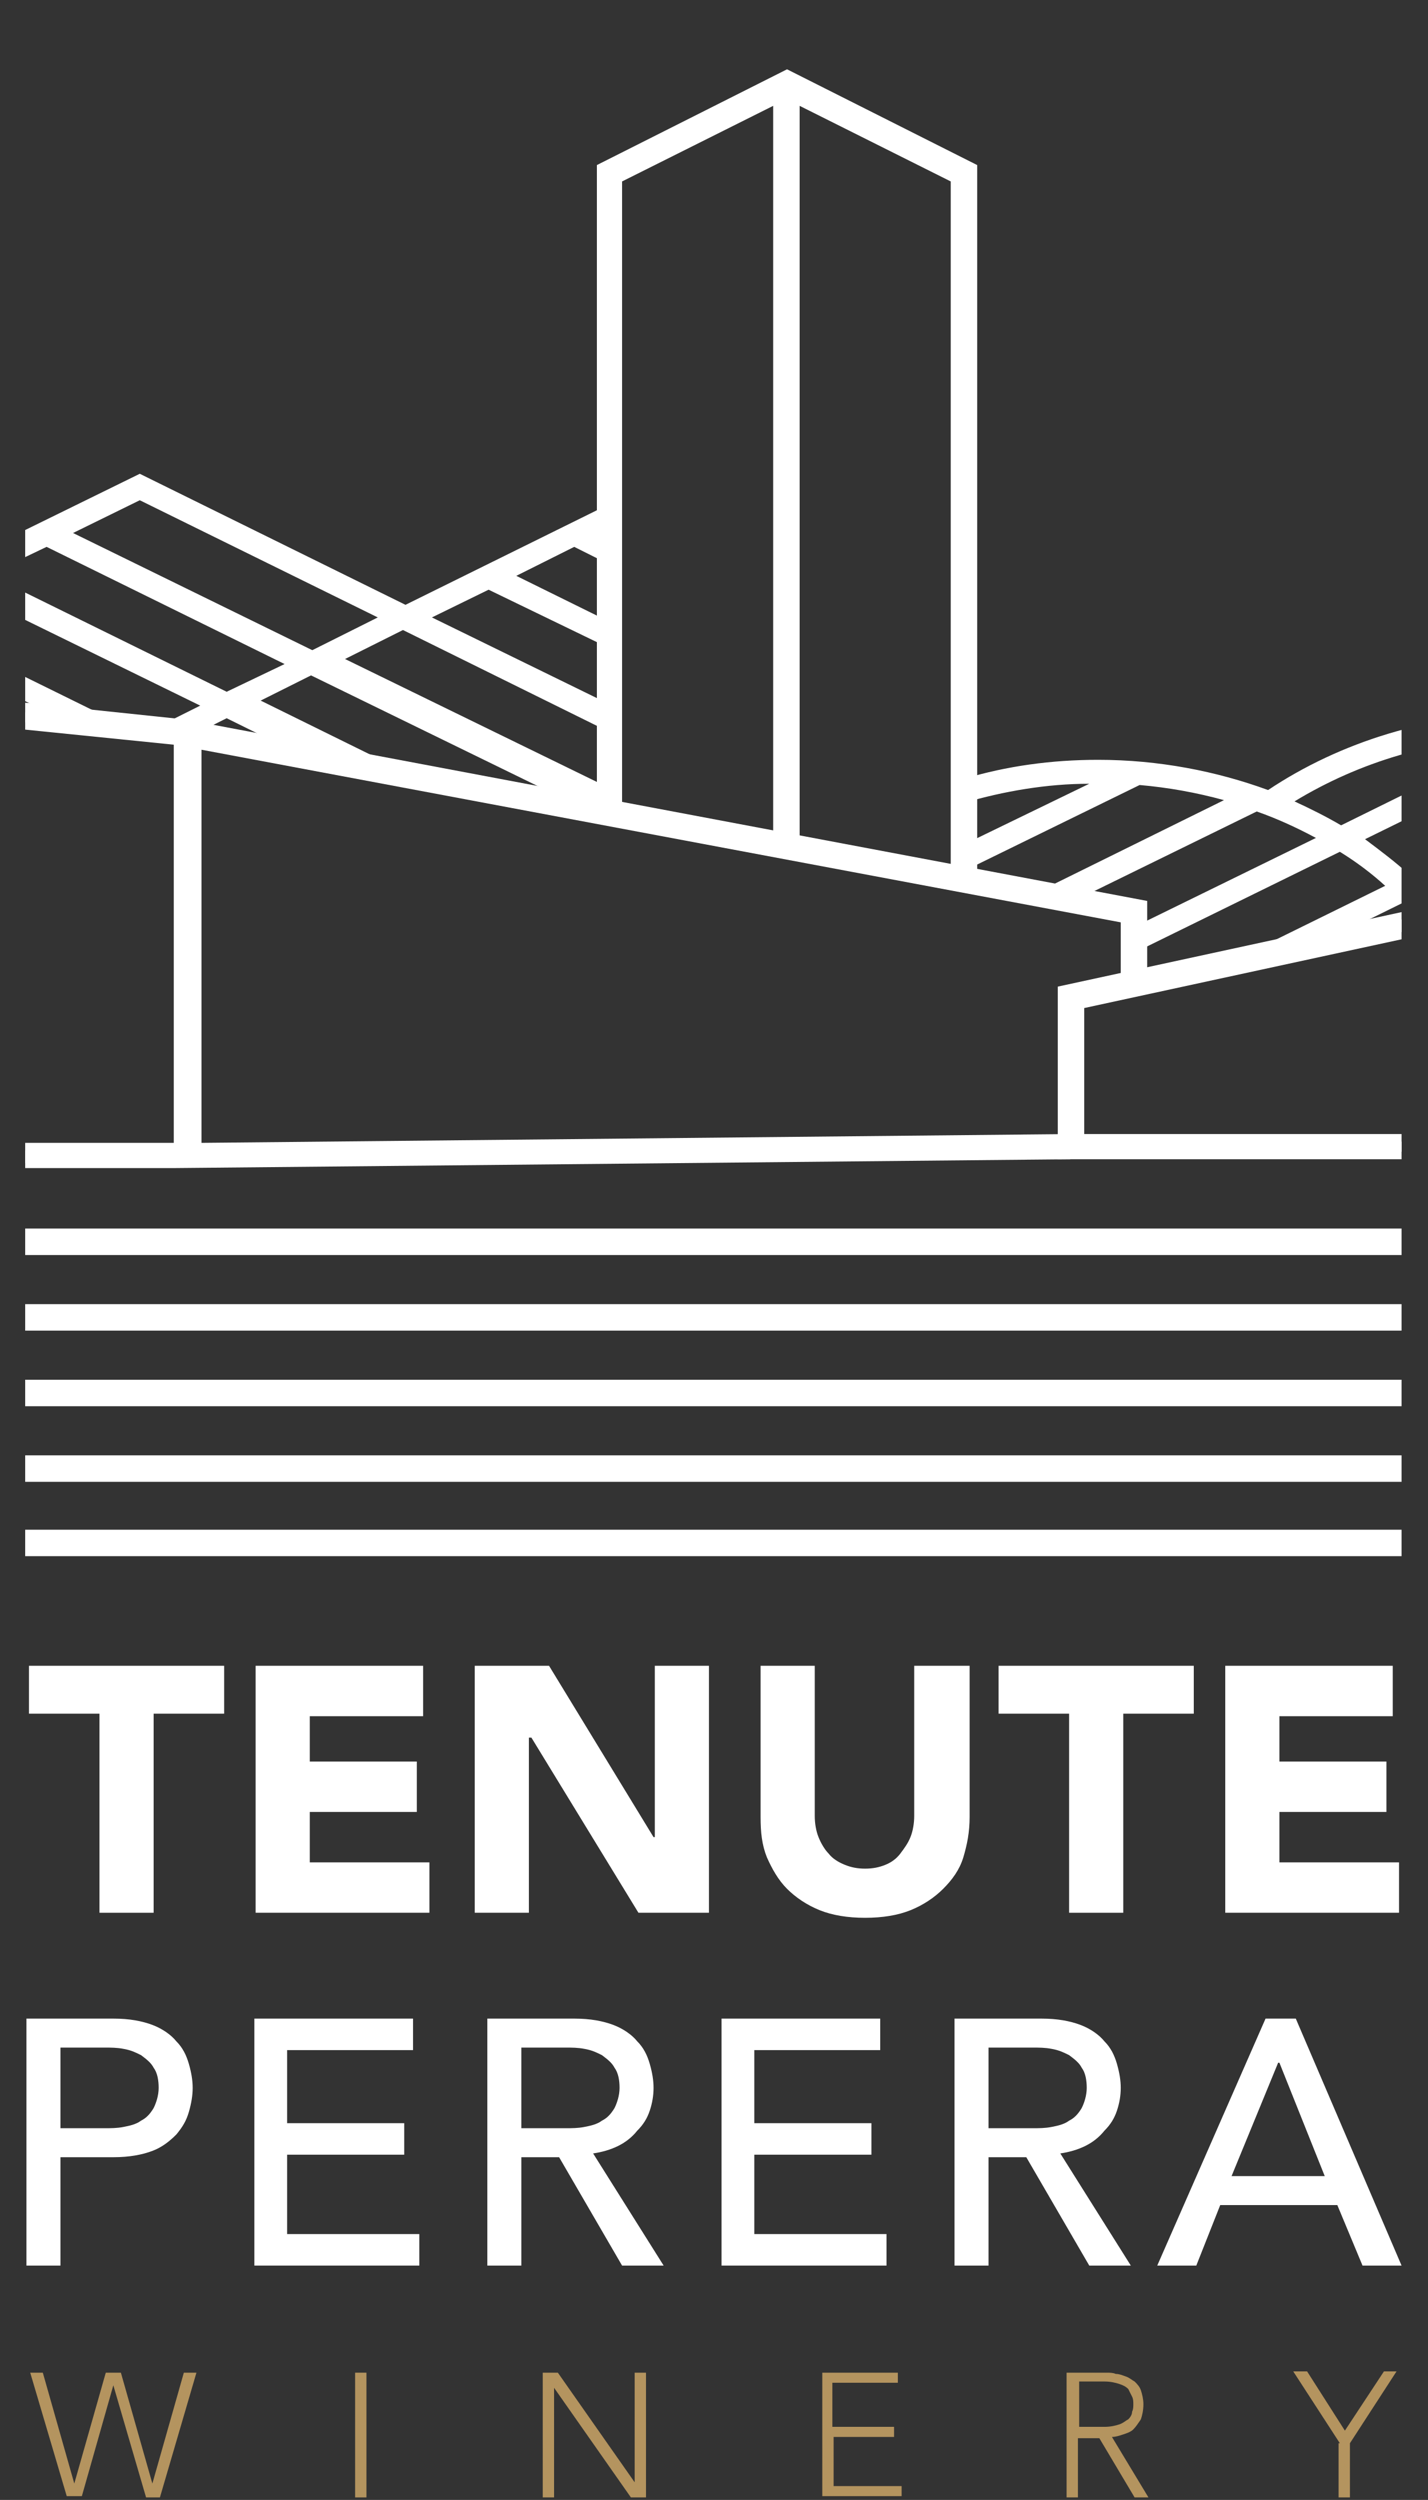 <?xml version="1.0" encoding="utf-8"?>
<!-- Generator: Adobe Illustrator 23.1.1, SVG Export Plug-In . SVG Version: 6.00 Build 0)  -->
<svg version="1.1" id="Livello_1" xmlns="http://www.w3.org/2000/svg" xmlns:xlink="http://www.w3.org/1999/xlink" x="0px" y="0px"
	 viewBox="0 0 113.4 198.4" style="enable-background:new 0 0 113.4 198.4;" xml:space="preserve">
<rect x="0" y="0" width="113.4" height="198.4" fill="#333333" stroke="none"/>
<style type="text/css">
	.st0{fill:#FFFFFF;}
	.st1{fill:#B4945F;}
	.st2{clip-path:url(#SVGID_2_);}
	.st3{fill:#C22F2F;}
</style>
<g>
	<g>
		<path class="st0" d="M7.9,136H2.3v-3.8h15.5v3.8h-5.6v15.8H7.9V136z"/>
		<path class="st0" d="M20.3,132.2h13.3v4h-9v3.6h8.5v4h-8.5v4h9.5v4H20.3V132.2z"/>
		<path class="st0" d="M37.7,132.2h5.9l8.3,13.6H52v-13.6h4.3v19.6h-5.6l-8.5-13.9H42v13.9h-4.3V132.2z"/>
		<path class="st0" d="M77,144.2c0,1.2-0.2,2.2-0.5,3.2c-0.3,1-0.9,1.8-1.6,2.5c-0.7,0.7-1.6,1.3-2.6,1.7c-1,0.4-2.2,0.6-3.6,0.6
			c-1.4,0-2.6-0.2-3.6-0.6c-1-0.4-1.9-1-2.6-1.7c-0.7-0.7-1.2-1.6-1.6-2.5c-0.4-1-0.5-2-0.5-3.2v-12h4.3v11.9c0,0.6,0.1,1.2,0.3,1.7
			c0.2,0.5,0.5,1,0.8,1.3c0.3,0.4,0.8,0.7,1.3,0.9c0.5,0.2,1,0.3,1.6,0.3c0.6,0,1.1-0.1,1.6-0.3c0.5-0.2,0.9-0.5,1.2-0.9
			c0.3-0.4,0.6-0.8,0.8-1.3c0.2-0.5,0.3-1.1,0.3-1.7v-11.9H77V144.2z"/>
		<path class="st0" d="M84.9,136h-5.6v-3.8h15.5v3.8h-5.6v15.8h-4.3V136z"/>
		<path class="st0" d="M97.3,132.2h13.3v4h-9v3.6h8.5v4h-8.5v4h9.5v4H97.3V132.2z"/>
		<path class="st0" d="M2.1,160.2H9c1.3,0,2.3,0.2,3.1,0.5c0.8,0.3,1.5,0.8,1.9,1.3c0.5,0.5,0.8,1.1,1,1.8c0.2,0.7,0.3,1.3,0.3,1.9
			s-0.1,1.2-0.3,1.9c-0.2,0.7-0.5,1.2-1,1.8c-0.5,0.5-1.1,1-1.9,1.3c-0.8,0.3-1.8,0.5-3.1,0.5H4.8v8.6H2.1V160.2z M4.8,168.9h3.5
			c0.5,0,1,0,1.5-0.1s1-0.2,1.4-0.5c0.4-0.2,0.7-0.5,1-1c0.2-0.4,0.4-1,0.4-1.6s-0.1-1.2-0.4-1.6c-0.2-0.4-0.6-0.7-1-1
			c-0.4-0.2-0.8-0.4-1.4-0.5c-0.5-0.1-1-0.1-1.5-0.1H4.8V168.9z"/>
		<path class="st0" d="M20.2,160.2h12.6v2.5h-10v5.8h9.3v2.5h-9.3v6.3h10.5v2.5H20.2V160.2z"/>
		<path class="st0" d="M38.7,160.2h6.9c1.3,0,2.3,0.2,3.1,0.5c0.8,0.3,1.5,0.8,1.9,1.3c0.5,0.5,0.8,1.1,1,1.8
			c0.2,0.7,0.3,1.3,0.3,1.9c0,0.6-0.1,1.2-0.3,1.8c-0.2,0.6-0.5,1.1-1,1.6c-0.4,0.5-0.9,0.9-1.5,1.2c-0.6,0.3-1.3,0.5-2,0.6l5.6,8.9
			h-3.3l-5-8.6h-3v8.6h-2.7V160.2z M41.4,168.9h3.5c0.5,0,1,0,1.5-0.1s1-0.2,1.4-0.5c0.4-0.2,0.7-0.5,1-1c0.2-0.4,0.4-1,0.4-1.6
			s-0.1-1.2-0.4-1.6c-0.2-0.4-0.6-0.7-1-1c-0.4-0.2-0.8-0.4-1.4-0.5c-0.5-0.1-1-0.1-1.5-0.1h-3.5V168.9z"/>
		<path class="st0" d="M57.3,160.2h12.6v2.5h-10v5.8h9.3v2.5h-9.3v6.3h10.5v2.5H57.3V160.2z"/>
		<path class="st0" d="M75.8,160.2h6.9c1.3,0,2.3,0.2,3.1,0.5c0.8,0.3,1.5,0.8,1.9,1.3c0.5,0.5,0.8,1.1,1,1.8
			c0.2,0.7,0.3,1.3,0.3,1.9c0,0.6-0.1,1.2-0.3,1.8c-0.2,0.6-0.5,1.1-1,1.6c-0.4,0.5-0.9,0.9-1.5,1.2c-0.6,0.3-1.3,0.5-2,0.6l5.6,8.9
			h-3.3l-5-8.6h-3v8.6h-2.7V160.2z M78.5,168.9h3.5c0.5,0,1,0,1.5-0.1c0.5-0.1,1-0.2,1.4-0.5c0.4-0.2,0.7-0.5,1-1
			c0.2-0.4,0.4-1,0.4-1.6s-0.1-1.2-0.4-1.6c-0.2-0.4-0.6-0.7-1-1c-0.4-0.2-0.8-0.4-1.4-0.5c-0.5-0.1-1-0.1-1.5-0.1h-3.5V168.9z"/>
		<path class="st0" d="M100.5,160.2h2.4l8.4,19.6h-3.1l-2-4.8h-9.3l-1.9,4.8h-3.1L100.5,160.2z M105.2,172.7l-3.6-9h-0.1l-3.7,9
			H105.2z"/>
	</g>
	<g>
		<path class="st1" d="M2.4,188.3h1l2.5,8.8h0l2.5-8.8h1.2l2.5,8.8h0l2.5-8.8h1l-2.9,9.9h-1.1L9,189.3h0l-2.5,8.8H5.3L2.4,188.3z"/>
		<path class="st1" d="M28.2,188.3h0.9v9.9h-0.9V188.3z"/>
		<path class="st1" d="M43.1,188.3h1.2l6.1,8.7h0v-8.7h0.9v9.9h-1.2l-6.1-8.7h0v8.7h-0.9V188.3z"/>
		<path class="st1" d="M65.2,188.3h6.1v0.8h-5.2v3.5H71v0.8h-4.8v3.9h5.4v0.8h-6.3V188.3z"/>
		<path class="st1" d="M84.8,188.3h2.6c0.1,0,0.3,0,0.5,0s0.5,0,0.7,0.1c0.3,0,0.5,0.1,0.8,0.2c0.3,0.1,0.5,0.3,0.7,0.4
			c0.2,0.2,0.4,0.4,0.5,0.7c0.1,0.3,0.2,0.7,0.2,1.1c0,0.5-0.1,0.9-0.2,1.2c-0.2,0.3-0.4,0.6-0.6,0.8c-0.2,0.2-0.5,0.3-0.8,0.4
			c-0.3,0.1-0.6,0.2-0.9,0.2l2.9,4.8h-1.1l-2.8-4.7h-1.7v4.7h-0.9V188.3z M85.7,192.6h2c0.5,0,0.9-0.1,1.2-0.2
			c0.3-0.1,0.5-0.3,0.7-0.4c0.2-0.2,0.3-0.4,0.3-0.6c0.1-0.2,0.1-0.4,0.1-0.6c0-0.2,0-0.4-0.1-0.6s-0.2-0.4-0.3-0.6
			c-0.2-0.2-0.4-0.3-0.7-0.4s-0.7-0.2-1.2-0.2h-2V192.6z"/>
		<path class="st1" d="M106.4,193.9l-3.7-5.7h1.1l3,4.7l3.1-4.7h1l-3.7,5.7v4.3h-0.9V193.9z"/>
	</g>
	<g>
		<defs>
			<rect id="SVGID_1_" x="2" y="0.2" width="109.3" height="126.3"/>
		</defs>
		<clipPath id="SVGID_2_">
			<use xlink:href="#SVGID_1_"  style="overflow:visible;"/>
		</clipPath>
		<g class="st2">
			<g>
				<polygon class="st0" points="76.6,51.5 76.6,49.3 76.3,49.2 76.3,51.3 				"/>
				<polygon class="st0" points="76.6,65.3 76.6,63.2 76.2,63 76.2,65.1 				"/>
				<polygon class="st0" points="76.6,58.7 76.6,56.6 76.3,56.4 76.2,58.5 				"/>
				<polygon class="st0" points="90.2,76.4 90.5,77.8 92.4,77.5 				"/>
				<path class="st0" d="M-9.8,77h-7l-2.9-1.4l4-2l5.9,2.9l-0.1-2.7l-3.1-1.5l3-1.5l-0.1-3.2l-17.8-8.7l4.6-2.3l13.1,6.4l0-0.1
					l1.7-1.1l-12.6-6.2l4.6-2.3l12,5.9l1.9-1.2l-11.7-5.8l4.6-2.3l16.7,8.2l7.8,1.1L14,59l4-2l8.1,4l7.8,1.1l-13.2-6.5l4-2
					l20.7,10.1l2.5,0.4l0-1.8l-20.5-10l4.6-2.3L48,57.9l0-2.2l-0.4-0.2L34.3,49l4.5-2.2l9.3,4.5l0-2.1L41,45.7l4.6-2.3l2.6,1.3
					l0-2.1l-0.5-0.2l0.5-0.2l0-2.1L32.2,48L11.1,37.6l-84.2,41.3h0h42.2l-0.3,0.1h0h21.4L-9.8,77z M11.1,39.7L30,49l-5.2,2.6
					L5.8,42.3L11.1,39.7z M3.7,43.4l18.9,9.3L18,54.9l-18.9-9.3L3.7,43.4z M-3.1,46.7L15.9,56l-4.6,2.3l-18.9-9.3L-3.1,46.7z
					 M-30.1,59.9l18.9,9.3l-4.6,2.3l-18.9-9.3L-30.1,59.9z M-36.9,63.2l18.9,9.3l-4.6,2.3l-18.9-9.3L-36.9,63.2z M-64.9,77l1.1-0.5
					l1.1,0.5H-64.9z M-58.5,77l-3.2-1.6l4.6-2.3l7.8,3.8H-58.5z M-45,77l-10-4.9l4.6-2.3l14.6,7.1H-45z M-27,77h-4.4l-16.7-8.2
					l4.6-2.3l18.9,9.3L-27,77z M-22.7,77l0.2-0.1l0.2,0.1H-22.7z"/>
			</g>
			<polygon class="st3" points="48.9,64.4 48.9,14 62,7.4 62,66.9 62.9,67 62.9,7.4 76.1,14 76.1,69.5 77,69.7 77,13.5 62.5,6.2 
				62,6.4 62,6.4 48,13.5 48,13.5 48,13.5 48,64.2 			"/>
			<path class="st0" d="M85,92V90l-69,0.7V59.5L89,73.2v4.3l2.1-0.4v-5.6L14.7,57.1l0,0l-16.2-1.7l-9.3,7.1v30.2h24.7v0L85,92z
				 M-8.8,90.7V63.6l7.8-6l14.8,1.5v31.6H-8.8z"/>
			<g>
				<g>
					<path class="st0" d="M129.4,91.4H84.6V78.8l27-5.9l17.7,7.7V91.4z M85.5,90.6h43v-9.4l-16.9-7.3l-26,5.7V90.6z"/>
					<path class="st0" d="M130,92H84V78.3l27.7-6l18.3,7.9V92z M86.1,90h41.8v-8.4l-16.4-7.1L86.1,80V90z"/>
				</g>
			</g>
			<polygon class="st0" points="62.5,5.5 47.4,13.1 47.4,38.7 47.4,38.7 47.4,64.7 49.4,65.1 49.4,14.4 61.4,8.4 61.4,67.3 
				63.5,67.7 63.5,8.4 75.5,14.4 75.5,70 77.6,70.4 77.6,13.1 			"/>
			<path class="st0" d="M85.1,91.2l0-0.6l-69.8,0.7V58.8l74.3,13.9V78l0.9-0.1v-5.9l-76-14.2l0,0l-15.8-1.6l-8.9,6.8v29.3h24.7v0
				l0.4,0h0.5v0l75.1-0.8L85.1,91.2z M14.4,91.3H-9.4v-28l8.2-6.3l15.6,1.6V91.3z"/>
			<rect x="-27.7" y="97.5" class="st0" width="169.6" height="2.1"/>
			<rect x="-27.7" y="103.5" class="st0" width="169.6" height="2.1"/>
			<rect x="-27.7" y="109.5" class="st0" width="169.6" height="2.1"/>
			<rect x="-27.7" y="115.5" class="st0" width="169.6" height="2.1"/>
			<rect x="-27.7" y="121.4" class="st0" width="169.6" height="2.1"/>
			<g>
				<polygon class="st0" points="130.2,73.5 121.6,77.7 123.9,78.7 130.2,75.6 				"/>
				<polygon class="st0" points="124.6,79.1 128.8,80.9 130.2,80.9 130.4,80.9 130.4,79.1 				"/>
				<path class="st0" d="M76.6,63.7c3.1-0.9,6.5-1.5,9.9-1.5L76.6,67l0,2.1l13.9-6.8c2.3,0.2,4.5,0.6,6.7,1.2l-15,7.4l3.1,0.6
					l14.5-7.1c1.7,0.6,3.2,1.3,4.7,2.1l-14.3,7l0.1,2l16.1-7.9c1.3,0.8,2.5,1.7,3.6,2.7l-12.4,6.1l7.2-1.5l6.7-3.3
					c0.8,0.8,1.6,1.7,2.3,2.6l3.3,1.5c0-0.1-0.1-0.2-0.1-0.2l13.1-6.4V67L116,74c-0.8-1.1-1.7-2.2-2.7-3.2l16.9-8.3v-2.1l-18.3,9
					c-1.1-1-2.3-1.9-3.5-2.8l16.3-8c1.9,0.2,3.7,0.5,5.5,0.9v-1.9c-2.8-0.6-5.8-1-8.8-1c-7.8,0-15,2.3-20.7,6.1
					c-4.1-1.5-8.7-2.4-13.5-2.4c-3.7,0-7.3,0.5-10.6,1.5L76.6,63.7z M121.4,58.5c0.1,0,0.2,0,0.3,0
					C121.6,58.5,121.5,58.5,121.4,58.5c-0.2,0-0.4,0-0.6,0C121,58.5,121.2,58.5,121.4,58.5z M120.7,58.5l-14.2,7
					c-1.2-0.7-2.4-1.3-3.7-1.9C107.9,60.5,114,58.6,120.7,58.5z M87.2,62.2c0.1,0,0.2,0,0.2,0C87.4,62.2,87.3,62.2,87.2,62.2
					c-0.2,0-0.4,0-0.6,0C86.8,62.2,87,62.2,87.2,62.2z"/>
			</g>
		</g>
	</g>
</g>
</svg>
